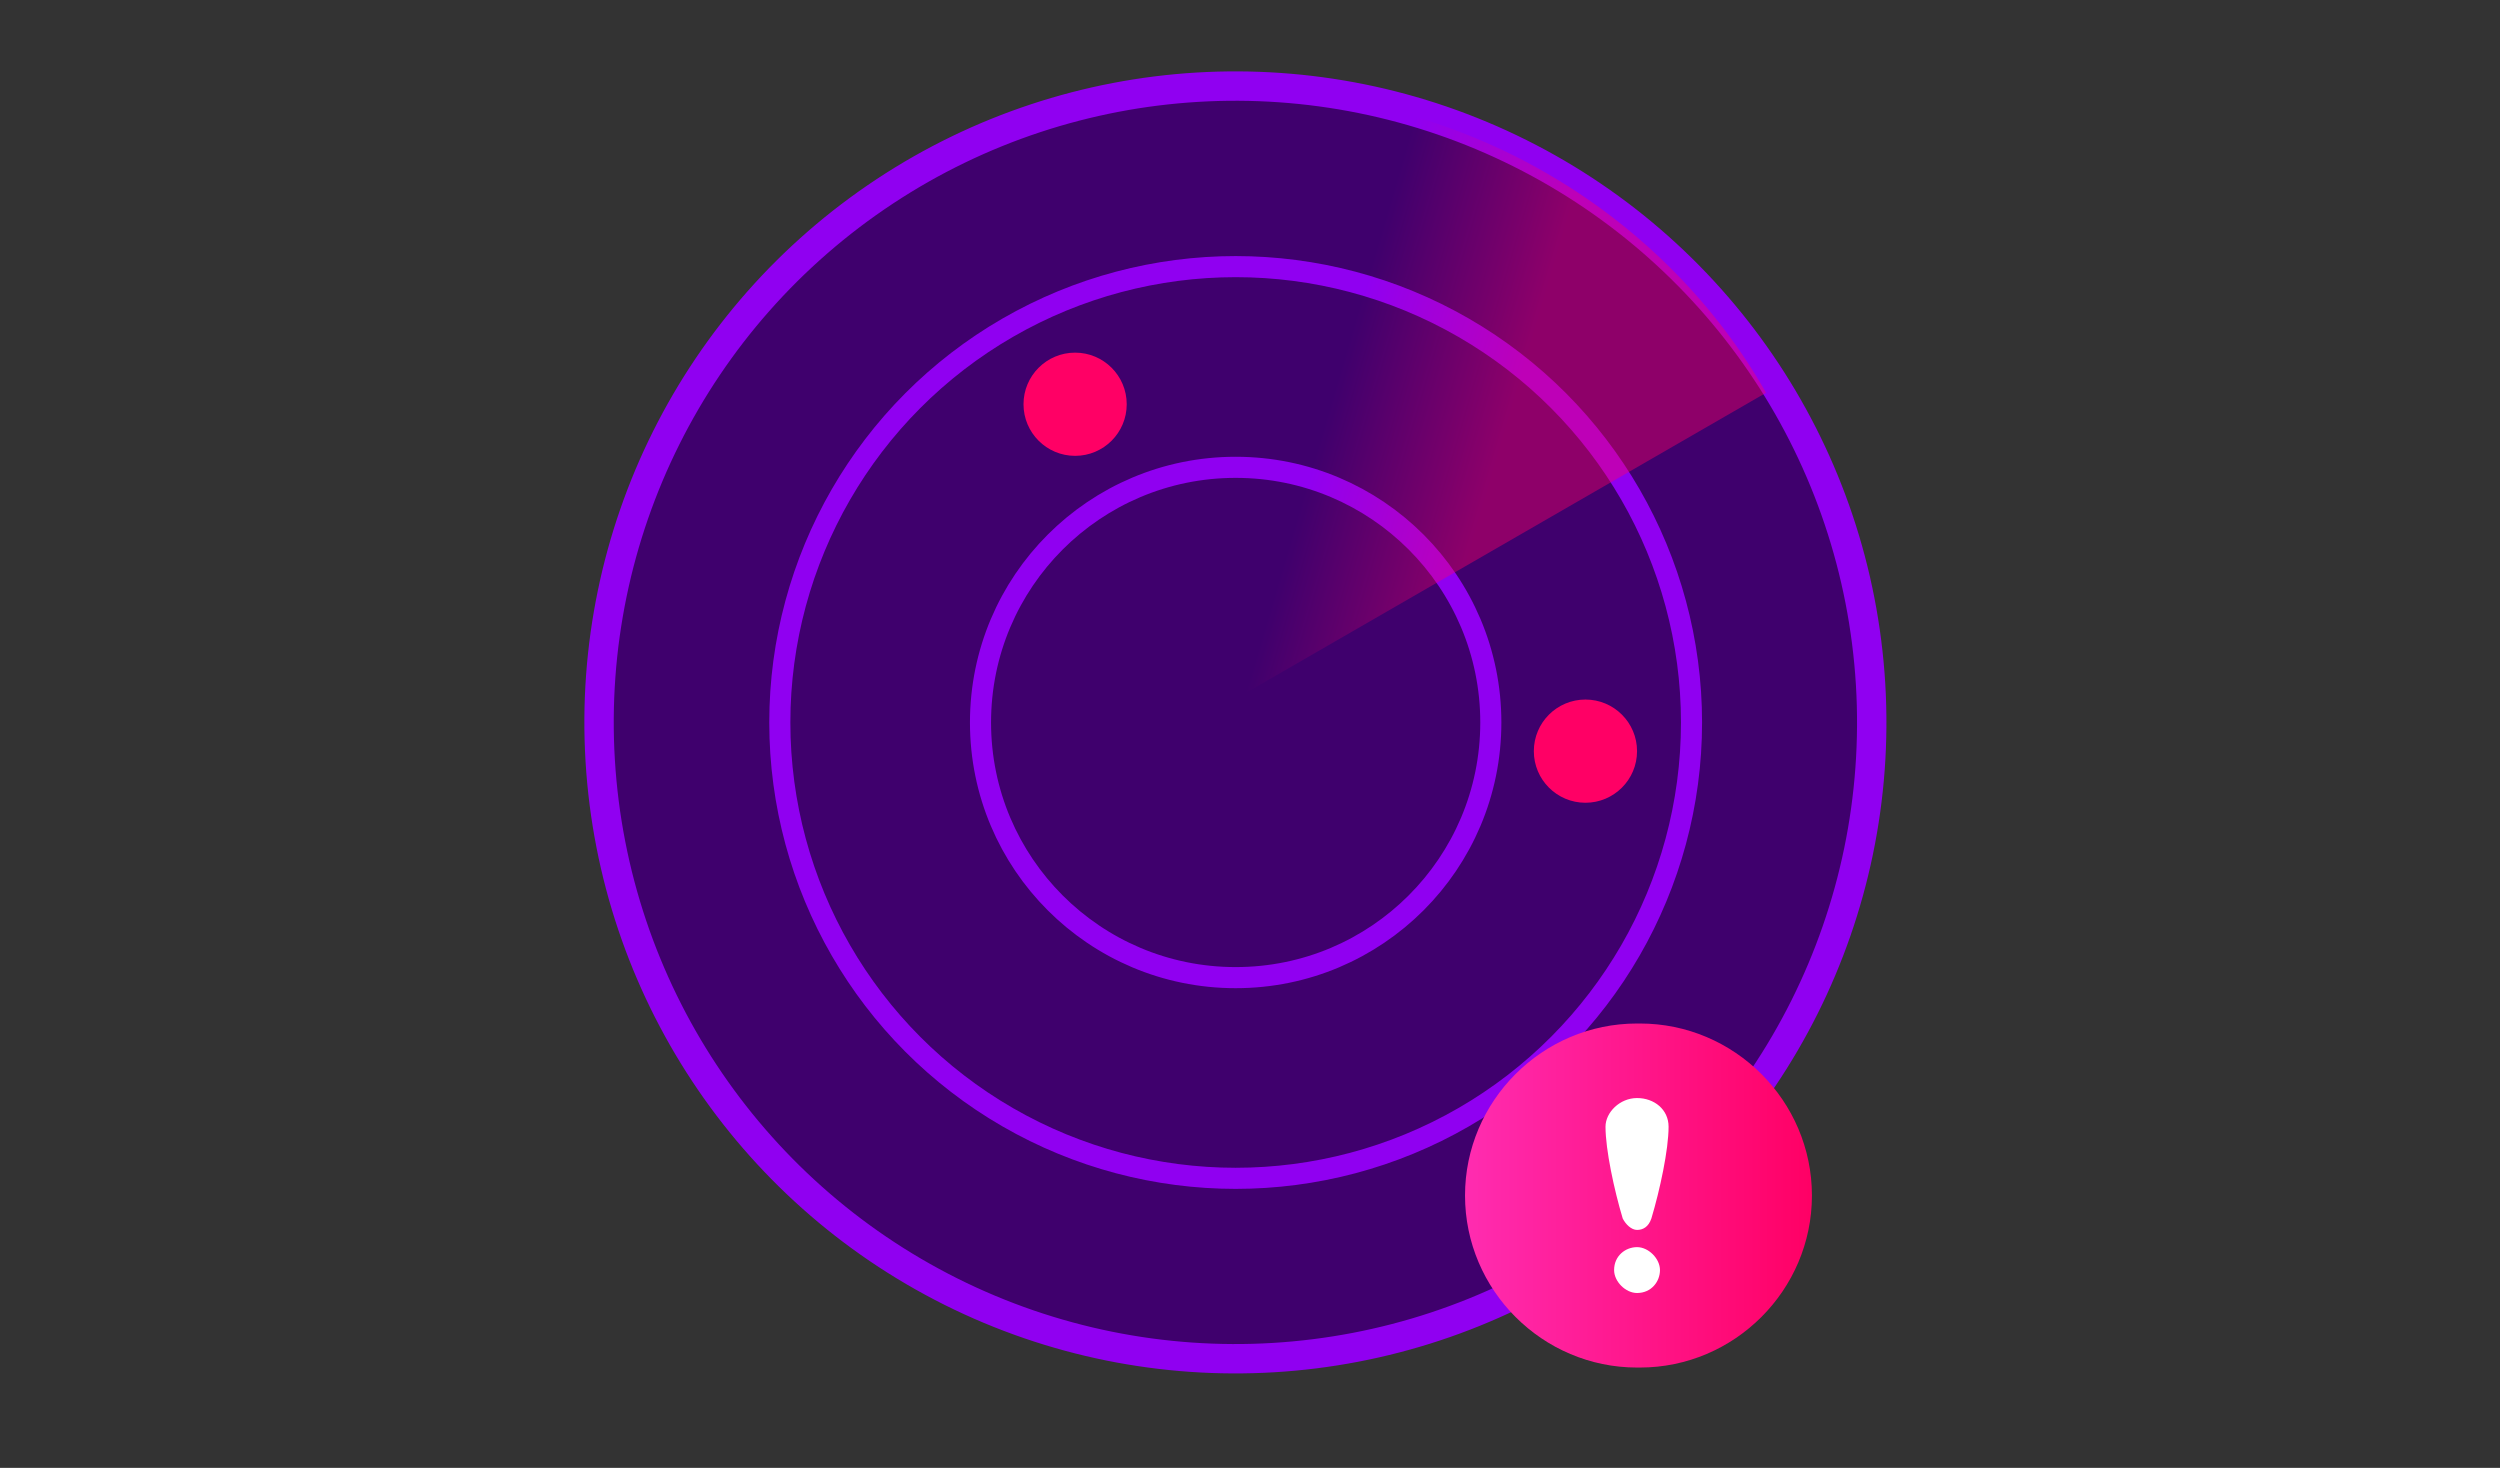 <?xml version="1.0" encoding="utf-8"?>
<!-- Generator: Adobe Illustrator 28.3.0, SVG Export Plug-In . SVG Version: 6.00 Build 0)  -->
<svg version="1.1" id="Layer_1" xmlns="http://www.w3.org/2000/svg" xmlns:xlink="http://www.w3.org/1999/xlink" x="0px" y="0px"
	 viewBox="0 0 87.2 51.2" style="enable-background:new 0 0 87.2 51.2;" xml:space="preserve">
<rect x="0" y="0" width="87.2" height="51.2" fill="#333333" stroke="none"/>
<style type="text/css">
	.st0{fill-rule:evenodd;clip-rule:evenodd;fill:url(#SVGID_1_);enable-background:new    ;}
	.st1{fill:#FFFFFF;}
	.st2{clip-path:url(#SVGID_00000021815576307259746860000013118761628041054080_);fill:#330064;}
	.st3{fill:none;stroke:#FFFFFF;stroke-width:1.084;stroke-miterlimit:10;}
	.st4{fill:none;stroke:#363633;stroke-width:0.977;stroke-linecap:square;stroke-miterlimit:10;}
	.st5{fill:none;stroke:#614797;stroke-width:0.977;stroke-linecap:square;stroke-miterlimit:10;}
	.st6{fill:#FD596F;}
	.st7{fill:none;stroke:#EE6276;stroke-width:0.542;stroke-miterlimit:10;}
	.st8{fill:none;stroke:#EE6276;stroke-width:1.084;stroke-miterlimit:10;}
	.st9{fill:#FF0065;}
	.st10{fill:#AC005F;}
	.st11{fill:#FF00FF;}
	.st12{fill:url(#SVGID_00000123425323633550871440000005599541659178207625_);}
	.st13{fill:none;stroke:#9000F1;stroke-width:0.736;stroke-miterlimit:10;}
	.st14{fill:none;stroke:#9000F1;stroke-width:1.025;stroke-miterlimit:10;}
	.st15{fill:url(#SVGID_00000132086064650513439320000011780837973605370265_);fill-opacity:0.41;}
	.st16{fill:url(#SVGID_00000134210050121724236000000003816030729620195730_);}
	.st17{fill:url(#SVGID_00000010289343293180297000000000872955158818522283_);}
	.st18{fill:#FFFFFF;fill-opacity:0.4;}
	.st19{opacity:0.5;fill:#FFFFFF;}
</style>
<radialGradient id="SVGID_1_" cx="-146.725" cy="-140.806" r="121.973" gradientTransform="matrix(0.179 0 0 0.179 69.481 50.487)" gradientUnits="userSpaceOnUse">
	<stop  offset="0" style="stop-color:#3F006D"/>
	<stop  offset="1" style="stop-color:#3F006D"/>
</radialGradient>
<circle style="fill:url(#SVGID_1_);" cx="43.1" cy="25.2" r="21.9"/>
<circle class="st13" cx="43.1" cy="25.2" r="15.9"/>
<circle class="st13" cx="43.1" cy="25.2" r="8.9"/>
<circle class="st9" cx="37.5" cy="14.1" r="1.8"/>
<circle class="st9" cx="55.3" cy="26.2" r="1.8"/>
<ellipse transform="matrix(0.998 -5.995386e-02 5.995386e-02 0.998 -1.434 2.632)" class="st14" cx="43.1" cy="25.2" rx="22.2" ry="22.2"/>
<linearGradient id="SVGID_00000060744837672561295590000006322411498379603359_" gradientUnits="userSpaceOnUse" x1="52.214" y1="-479.764" x2="46.382" y2="-478.047" gradientTransform="matrix(1 0 0 -1 0 -463.839)">
	<stop  offset="0" style="stop-color:#FF0065"/>
	<stop  offset="1" style="stop-color:#FF0065;stop-opacity:0"/>
</linearGradient>
<path style="fill:url(#SVGID_00000060744837672561295590000006322411498379603359_);fill-opacity:0.41;" d="M61.6,13.7
	c-3.4-6-10.2-10.5-18.3-10.5c-4.2,0-8.1,1.2-11.3,3.2l11.4,17.8L61.6,13.7z"/>
<linearGradient id="SVGID_00000062907950710684498630000005341876413150637975_" gradientUnits="userSpaceOnUse" x1="51.135" y1="41.678" x2="63.152" y2="41.678">
	<stop  offset="0" style="stop-color:#FF2CB0"/>
	<stop  offset="1" style="stop-color:#FF0065"/>
</linearGradient>
<path style="fill:url(#SVGID_00000062907950710684498630000005341876413150637975_);" d="M57.1,35.7h0.1c3.3,0,6,2.7,6,6v0
	c0,3.3-2.7,6-6,6h-0.1c-3.3,0-6-2.7-6-6v0C51.1,38.4,53.8,35.7,57.1,35.7z"/>
<path class="st1" d="M58.2,39.3c0-0.6-0.5-1-1.1-1c-0.6,0-1.1,0.5-1.1,1c0,0.8,0.3,2.2,0.6,3.2c0.1,0.2,0.3,0.4,0.5,0.4l0,0
	c0.2,0,0.4-0.1,0.5-0.4C57.9,41.5,58.2,40.1,58.2,39.3z M57.9,44.3c0-0.4-0.4-0.8-0.8-0.8c-0.4,0-0.8,0.3-0.8,0.8
	c0,0.4,0.4,0.8,0.8,0.8C57.6,45.1,57.9,44.7,57.9,44.3z"/>
</svg>
